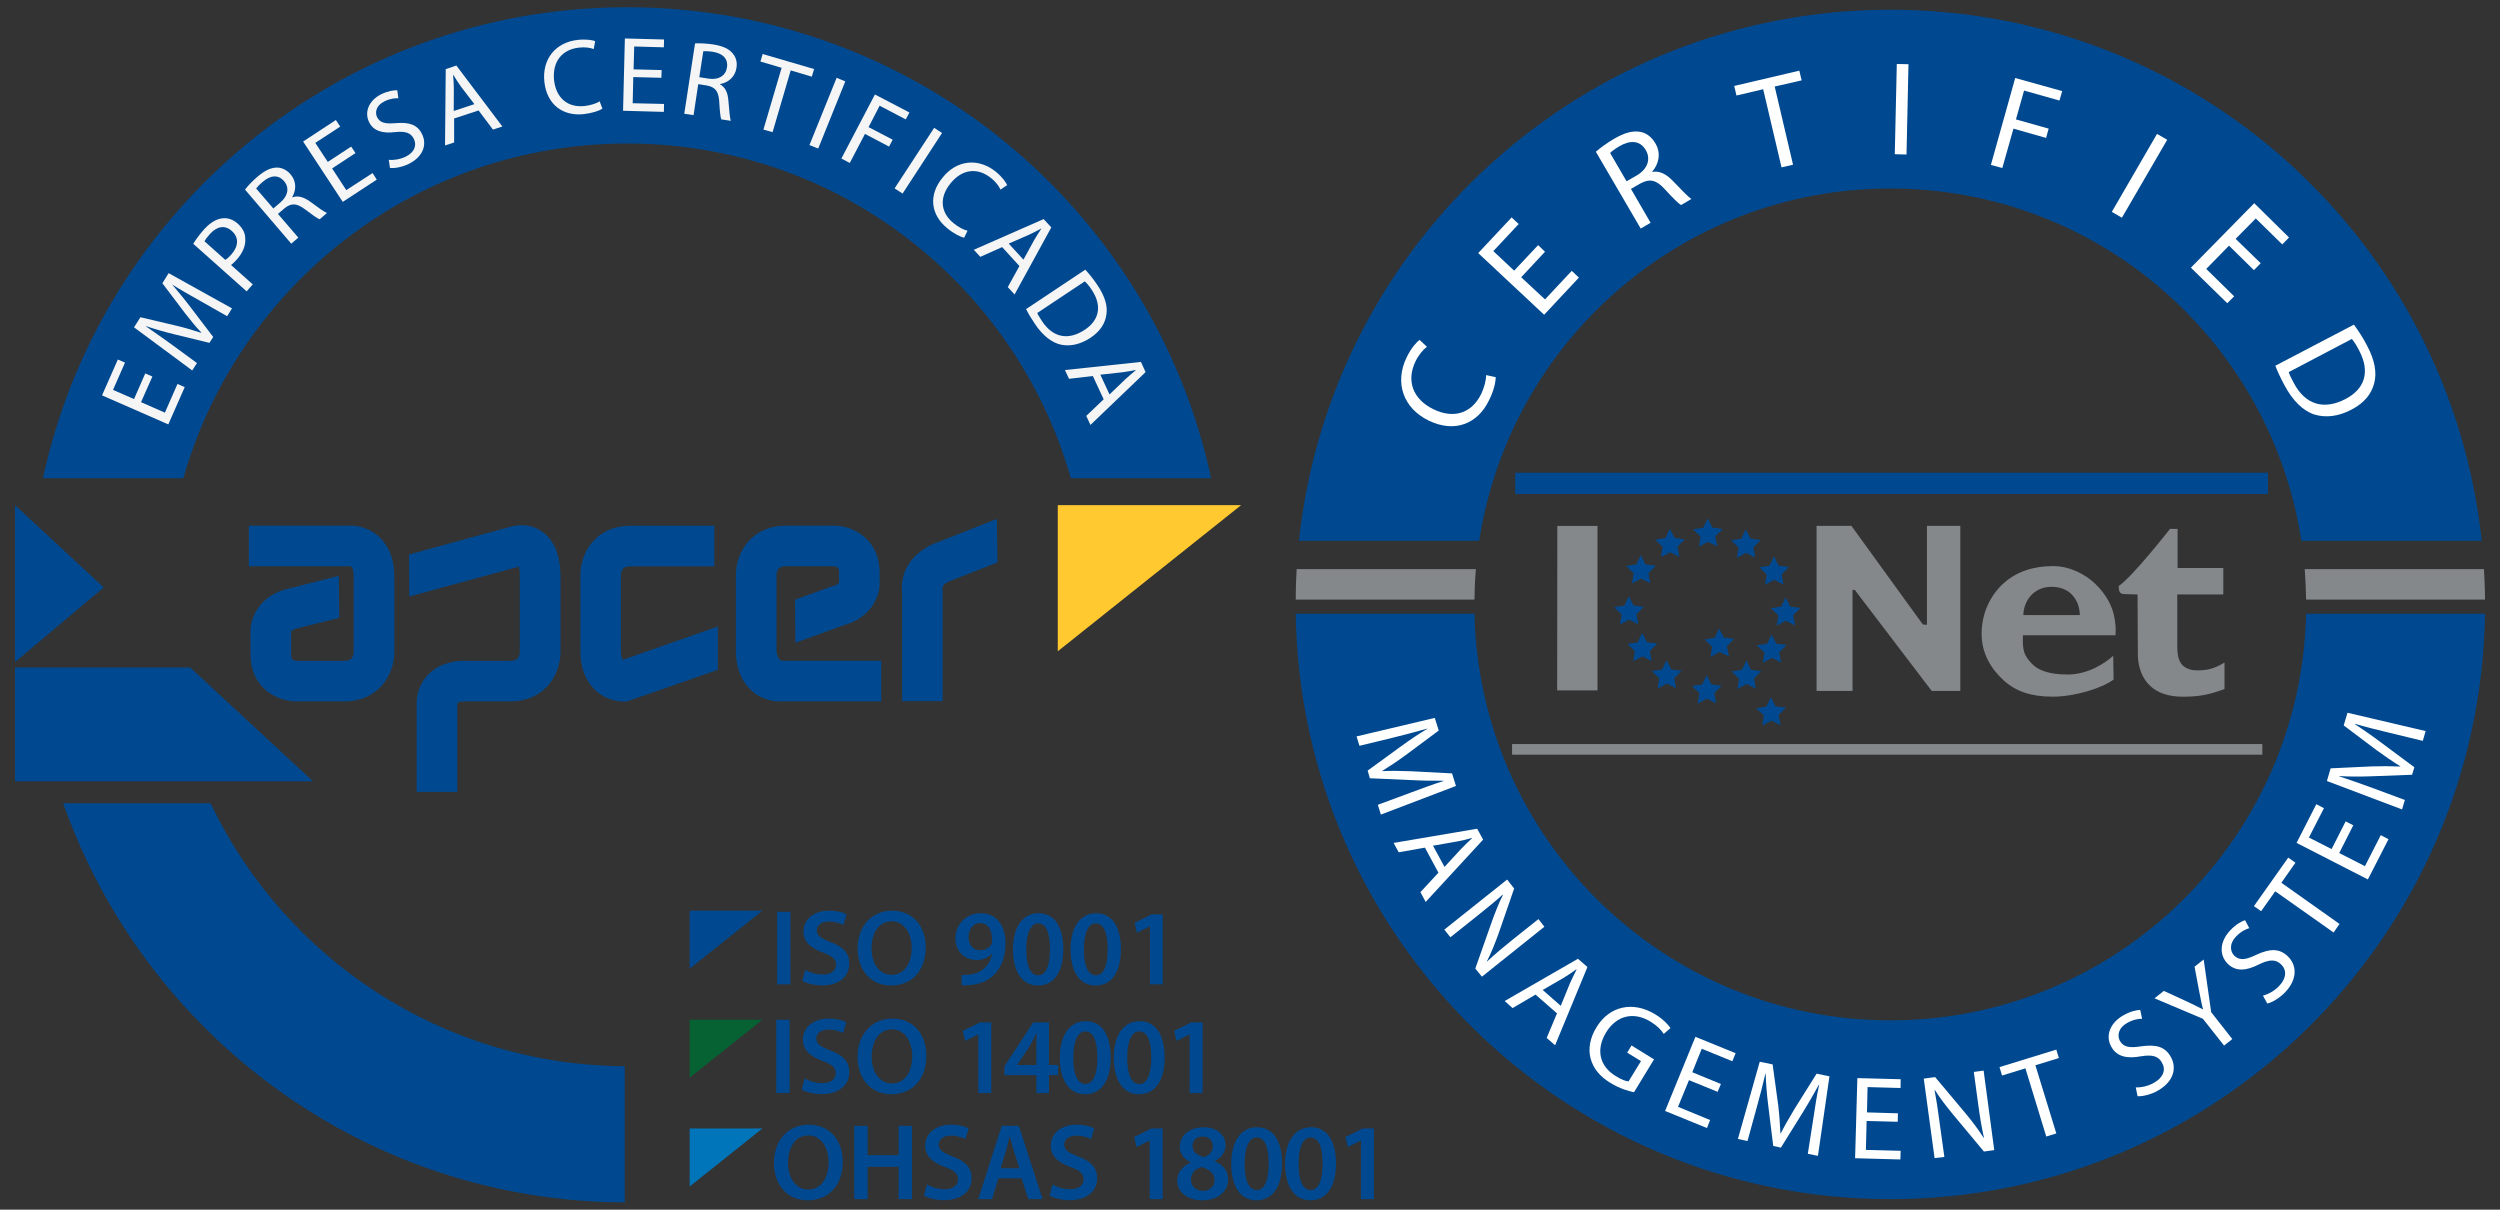 <?xml version="1.0" encoding="utf-8"?>
<!-- Generator: Adobe Illustrator 16.0.0, SVG Export Plug-In . SVG Version: 6.00 Build 0)  -->
<!DOCTYPE svg PUBLIC "-//W3C//DTD SVG 1.1//EN" "http://www.w3.org/Graphics/SVG/1.1/DTD/svg11.dtd">
<svg version="1.1" id="Artes" xmlns="http://www.w3.org/2000/svg" xmlns:xlink="http://www.w3.org/1999/xlink" x="0px" y="0px"
	 width="250.219px" height="121.073px" viewBox="0 0 250.219 121.073" enable-background="new 0 0 250.219 121.073"
	 xml:space="preserve">
<rect x="0" y="0" width="250.219" height="121.073" fill="#333333" stroke="none"/>
<g>
	<polygon fill="#004990" points="1.5,66.814 1.5,78.202 31.329,78.202 19.043,66.814 	"/>
	<polygon fill="#004990" points="1.5,50.559 1.5,66.266 10.38,58.794 	"/>
	<path fill="#004990" d="M24.906,56.67c0,0,10.013,0,10.18,0c0.293,0.062,0.314,0.918,0.314,1.012c0,0,0,7.503,0,7.577
		c-0.043,0.883-0.661,0.883-1.007,0.883c0,0-4.596,0-4.693,0c-0.559-0.041-0.559-0.351-0.559-0.679c0,0,0-2.01,0-2.239
		c0.043-0.101,0.259-0.256,0.645-0.349c0.012-0.012,4.17-1.039,4.17-1.039l-0.047-4.196l-5.097,1.288
		c-2.959,0.71-3.74,3.05-3.74,4.175v2.36c0,3.464,2.729,4.731,4.566,4.74h4.755c3.705,0,5.076-2.927,5.076-4.906v-7.615
		c0-2.021-0.771-3.207-1.411-3.845c-1.187-1.176-2.627-1.226-2.902-1.226h-10.25V56.67z"/>
	<path fill="#004990" d="M73.652,57.515v7.608c0,2.03,0.768,3.216,1.408,3.845c1.184,1.195,2.61,1.235,2.896,1.235h10.245v-4.062
		c0,0-9.69,0-9.874,0c-0.494,0-0.609-0.915-0.609-1.019c0,0,0-7.494,0-7.576c0.043-0.877,0.66-0.877,1.021-0.877
		c0,0,4.574,0,4.663,0c0.572,0.03,0.572,0.342,0.572,0.682c0,0,0,0.773,0,0.968c-0.047,0.103-0.238,0.26-0.649,0.363l-0.104,0.019
		l-3.646,1.318l0.029,4.311c0,0,4.805-1.733,4.851-1.754c2.817-0.761,3.585-3.011,3.585-4.122c0-0.011,0-1.103,0-1.103
		c0-3.463-2.735-4.741-4.561-4.741h-4.74C74.998,52.611,73.652,55.537,73.652,57.515z"/>
	<path fill="#004990" d="M51.23,52.683l0.046-0.011l-10.333,2.823l0.021,4.206c0,0,10.204-2.782,10.968-2.988
		c0.051,0.187,0.092,0.484,0.092,0.97c0,0,0,7.503,0,7.577c-0.041,0.883-0.65,0.883-1.005,0.883h-4.735
		c-0.336,0-2.106,0.052-3.38,1.33c-0.783,0.774-1.206,1.824-1.206,3.021v8.771h4.071v-8.771c0-0.094,0.02-0.136,0.02-0.146
		c0.082-0.071,0.342-0.135,0.515-0.144c0.061,0,4.716,0,4.716,0c3.715,0,5.076-2.927,5.076-4.906v-7.615
		c0-2.052-0.588-3.536-1.74-4.402C52.986,52.25,51.519,52.611,51.23,52.683z"/>
	<path fill="#004990" d="M63.16,52.621c-3.735,0-5.07,2.937-5.07,4.906v7.606c0,2.021,0.746,3.206,1.396,3.854
		c1.186,1.177,2.607,1.226,2.895,1.226h0.346l9.121-3.174v-4.327c0,0-8.433,2.949-9.526,3.329c-0.165-0.239-0.181-0.824-0.181-0.907
		c0,0,0-7.493,0-7.576c0.047-0.876,0.653-0.876,1.021-0.876h8.332v-4.061H63.16z"/>
	<path fill="#004990" d="M93.488,54.414l-0.041,0.011l-0.053,0.021c-2.489,1.123-3.133,3.06-3.133,4.37c0,0.155,0,0.287,0.031,0.421
		c0,0.278,0,10.938,0,10.938h4.05V58.928c0,0-0.01-0.072-0.01-0.145c0-0.111,0.144-0.361,0.712-0.616
		c0.134-0.053,4.79-1.878,4.79-1.878l-0.06-4.349L93.488,54.414z"/>
	<polygon fill="#066232" points="69.029,107.865 69.029,102.062 76.308,102.062 	"/>
	<polygon fill="#0075BA" points="69.029,118.75 69.029,112.947 76.308,112.947 	"/>
	<path fill="#004990" d="M62.769,14.363c21.097,0,38.897,14.151,44.407,33.496h14.046c-5.81-26.942-29.773-47.133-58.453-47.133
		c-28.689,0-52.652,20.191-58.466,47.133h14.048C23.856,28.514,41.656,14.363,62.769,14.363z"/>
	<path fill="#004990" d="M21.072,80.398H6.328c8.158,23.2,30.226,39.847,56.197,39.949v-13.635
		C44.237,106.619,28.463,95.889,21.072,80.398z"/>
	<g>
		<polygon fill-rule="evenodd" clip-rule="evenodd" fill="#004990" points="172.542,63.813 173.575,63.938 172.838,64.691 
			173.052,65.709 172.107,65.248 171.2,65.75 171.355,64.722 170.593,64.01 171.613,63.834 172.057,62.896 172.542,63.813 		"/>
		<polygon fill-rule="evenodd" clip-rule="evenodd" fill="#004990" points="174.056,67.926 173.304,67.206 174.343,67.039 
			174.793,66.101 175.255,67.039 176.293,67.174 175.56,67.905 175.734,68.937 174.822,68.453 173.9,68.958 174.056,67.926 		"/>
		<polygon fill-rule="evenodd" clip-rule="evenodd" fill="#004990" points="176.596,65.307 175.828,64.585 176.869,64.433 
			177.312,63.495 177.78,64.423 178.812,64.555 178.075,65.297 178.277,66.319 177.342,65.843 176.425,66.339 176.596,65.307 		"/>
		<polygon fill-rule="evenodd" clip-rule="evenodd" fill="#004990" points="177.993,61.597 177.239,60.875 178.277,60.712 
			178.709,59.784 179.178,60.712 180.207,60.846 179.471,61.577 179.673,62.608 178.74,62.133 177.829,62.618 177.993,61.597 		"/>
		<polygon fill-rule="evenodd" clip-rule="evenodd" fill="#004990" points="176.828,57.496 176.085,56.774 177.102,56.622 
			177.556,55.683 178.015,56.61 179.054,56.742 178.324,57.484 178.498,58.507 177.57,58.031 176.654,58.528 176.828,57.496 		"/>
		<polygon fill-rule="evenodd" clip-rule="evenodd" fill="#004990" points="174.013,54.796 173.261,54.074 174.283,53.919 
			174.735,52.982 175.199,53.91 176.231,54.044 175.498,54.785 175.672,55.814 174.762,55.332 173.851,55.825 174.013,54.796 		"/>
		<polygon fill-rule="evenodd" clip-rule="evenodd" fill="#004990" points="170.2,53.703 169.447,52.982 170.47,52.815 
			170.923,51.878 171.387,52.807 172.421,52.951 171.685,53.682 171.88,54.703 170.954,54.229 170.037,54.723 170.2,53.703 		"/>
		<polygon fill-rule="evenodd" clip-rule="evenodd" fill="#004990" points="166.409,54.733 165.656,54.013 166.692,53.847 
			167.131,52.92 167.604,53.847 168.623,53.982 167.887,54.723 168.089,55.745 167.16,55.27 166.242,55.754 166.409,54.733 		"/>
		<polygon fill-rule="evenodd" clip-rule="evenodd" fill="#004990" points="163.513,57.374 162.745,56.65 163.774,56.498 
			164.223,55.557 164.698,56.486 165.727,56.622 164.995,57.362 165.172,58.381 164.244,57.908 163.33,58.403 163.513,57.374 		"/>
		<polygon fill-rule="evenodd" clip-rule="evenodd" fill="#004990" points="162.307,61.486 161.556,60.772 162.578,60.61 
			163.028,59.67 163.492,60.598 164.527,60.734 163.79,61.474 163.977,62.493 163.048,62.019 162.13,62.514 162.307,61.486 		"/>
		<polygon fill-rule="evenodd" clip-rule="evenodd" fill="#004990" points="163.623,65.167 162.892,64.444 163.914,64.29 
			164.362,63.338 164.832,64.268 165.882,64.413 165.13,65.145 165.304,66.164 164.396,65.689 163.482,66.183 163.623,65.167 		"/>
		<polygon fill-rule="evenodd" clip-rule="evenodd" fill="#004990" points="166.073,67.885 165.325,67.164 166.357,67.009 
			166.796,66.072 167.274,66.998 168.314,67.133 167.573,67.874 167.757,68.896 166.842,68.412 165.913,68.917 166.073,67.885 		"/>
		<polygon fill-rule="evenodd" clip-rule="evenodd" fill="#004990" points="170.098,69.379 169.335,68.668 170.364,68.504 
			170.814,67.566 171.284,68.495 172.312,68.637 171.582,69.371 171.768,70.4 170.852,69.924 169.912,70.421 170.098,69.379 		"/>
		<polygon fill-rule="evenodd" clip-rule="evenodd" fill="#004990" points="177.718,70.698 178.755,70.823 178.015,71.563 
			178.215,72.585 177.28,72.123 176.38,72.626 176.533,71.595 175.766,70.895 176.786,70.719 177.239,69.783 177.718,70.698 		"/>
	</g>
	<path fill-rule="evenodd" clip-rule="evenodd" fill="#004990" d="M189.199,102.125c-22.689,0-41.128-18.142-41.624-40.7h-17.89
		c0.494,32.433,26.95,58.593,59.514,58.593c32.566,0,59.024-26.16,59.52-58.593h-17.905
		C230.319,83.983,211.87,102.125,189.199,102.125L189.199,102.125z"/>
	<path fill-rule="evenodd" clip-rule="evenodd" fill="#004990" d="M189.199,18.867c20.827,0,38.09,15.294,41.139,35.259h18.05
		c-3.187-29.879-28.467-53.152-59.188-53.152c-30.728,0-56.021,23.272-59.185,53.152h18.036
		C151.112,34.161,168.371,18.867,189.199,18.867L189.199,18.867z"/>
	<g>
		<polygon fill-rule="evenodd" clip-rule="evenodd" fill="#84888B" points="159.889,69.101 155.853,69.101 155.868,52.641 
			159.889,52.641 159.889,69.101 		"/>
		<polygon fill-rule="evenodd" clip-rule="evenodd" fill="#84888B" points="151.339,74.471 151.339,75.535 226.431,75.535 
			226.431,74.471 151.339,74.471 		"/>
		<polygon fill-rule="evenodd" clip-rule="evenodd" fill="#84888B" points="192.863,52.63 196.204,52.63 196.204,69.152 
			193.339,69.152 185.64,59.042 185.415,59.042 185.415,69.152 181.817,69.152 181.817,52.63 185.302,52.63 192.452,62.503 
			192.863,62.536 192.863,52.63 		"/>
		<path fill-rule="evenodd" clip-rule="evenodd" fill="#84888B" d="M213.942,59.497c0,0-1.256-0.021-1.473-0.053
			c-0.171-0.031-0.171-0.031-0.294-0.176c-0.123-0.135-0.123-0.616-0.123-0.616c1.304-0.824,5.146-5.722,5.146-5.722l0.752,0.011
			v3.906h4.576v2.65h-4.607v5.226c0,1.111,0.259,1.659,0.65,1.967c0.567,0.454,1.3,0.423,1.813,0.392
			c0.511-0.021,1.299-0.163,2.264-0.773v2.651c-1.645,0.627-2.727,0.771-4.171,0.771c-1.421,0-2.535-0.371-3.303-1.113
			c-0.763-0.731-1.15-1.793-1.197-2.946L213.942,59.497L213.942,59.497z"/>
		<path fill-rule="evenodd" clip-rule="evenodd" fill="#84888B" d="M211.737,63.587c0.061-0.765-0.04-1.392-0.102-1.741
			c-0.198-1.154-0.826-2.35-1.895-3.382c-0.955-0.938-2.529-1.805-4.249-1.805c-1.888,0-3.613,0.506-4.968,1.732
			c-1.352,1.226-2.188,3.042-2.188,5.03c0,2.01,0.96,3.522,2.188,4.659c1.22,1.122,2.791,1.648,4.915,1.648
			c2.262,0,4.963-0.864,6.106-1.71l-0.037-2.381c-0.762,0.68-2.452,1.874-4.569,1.874c-1.892,0-2.964-0.442-3.571-1.08
			c-0.804-0.825-0.965-1.394-0.892-2.846H211.737z M205.33,58.731c2.005,0,2.819,1.496,2.835,2.827h-5.651
			C202.523,60.227,203.486,58.731,205.33,58.731z"/>
		<path fill-rule="evenodd" clip-rule="evenodd" fill="#84888B" d="M230.675,56.96c0.076,0.999,0.117,2.021,0.139,3.05h17.905
			c0-1.029-0.053-2.051-0.104-3.05H230.675L230.675,56.96z"/>
		<path fill-rule="evenodd" clip-rule="evenodd" fill="#84888B" d="M147.717,56.96h-17.938c-0.062,0.999-0.093,2.021-0.093,3.05
			h17.89C147.587,58.981,147.628,57.959,147.717,56.96L147.717,56.96z"/>
	</g>
	<path fill-rule="evenodd" clip-rule="evenodd" fill="#004990" d="M151.655,49.447h75.34v-2.135h-75.34V49.447z"/>
	<g>
		<path fill="#FFFFFF" d="M149.701,37.749c0,0.463-0.175,1.348-0.675,2.328c-1.107,2.298-3.388,3.309-6.045,2.011
			c-2.536-1.237-3.422-3.792-2.195-6.319c0.485-0.99,1.018-1.545,1.294-1.751l0.736,0.69c-0.376,0.288-0.811,0.784-1.144,1.463
			c-0.914,1.896-0.315,3.762,1.803,4.792c1.995,0.969,3.808,0.433,4.771-1.525c0.31-0.658,0.496-1.371,0.496-1.896L149.701,37.749z"
			/>
		<path fill="#FFFFFF" d="M154.637,25.194l-2.385,2.556l2.385,2.216l2.673-2.856l0.718,0.672l-3.479,3.721l-6.599-6.173l3.343-3.568
			L152,22.422l-2.535,2.711l2.082,1.958l2.4-2.556L154.637,25.194z"/>
		<path fill="#FFFFFF" d="M159.725,15.187c0.458-0.403,1.159-0.907,1.831-1.298c1.081-0.629,1.905-0.835,2.657-0.682
			c0.577,0.113,1.112,0.516,1.467,1.135c0.604,1.009,0.338,2.082-0.314,2.835l0.021,0.03c0.716-0.134,1.394,0.216,2.062,0.917
			c0.886,0.928,1.52,1.577,1.836,1.793l-1.032,0.607c-0.271-0.155-0.829-0.72-1.606-1.565c-0.848-0.949-1.516-1.104-2.444-0.608
			l-0.964,0.555l1.966,3.391l-0.99,0.578L159.725,15.187z M162.799,18.146l1.038-0.598c1.065-0.629,1.406-1.618,0.893-2.515
			c-0.589-0.999-1.567-1.021-2.637-0.403c-0.488,0.29-0.808,0.536-0.941,0.681L162.799,18.146z"/>
		<path fill="#FFFFFF" d="M176.472,8.931l-2.673,0.629l-0.224-0.96l6.514-1.526l0.233,0.969l-2.697,0.619l1.836,7.823l-1.152,0.267
			L176.472,8.931z"/>
		<path fill="#FFFFFF" d="M191.015,6.426l-0.196,9.039l-1.175-0.031l0.202-9.029L191.015,6.426z"/>
		<path fill="#FFFFFF" d="M201.697,7.807l4.7,1.31l-0.27,0.947l-3.542-1l-0.814,2.887l3.276,0.926l-0.258,0.928l-3.268-0.928
			l-1.113,3.938l-1.144-0.309L201.697,7.807z"/>
		<path fill="#FFFFFF" d="M216.91,13.99l-4.534,7.802l-1.009-0.587l4.523-7.802L216.91,13.99z"/>
		<path fill="#FFFFFF" d="M225.589,27.039l-2.493-2.452l-2.279,2.329l2.795,2.742l-0.692,0.691l-3.639-3.557l6.34-6.453l3.483,3.433
			l-0.681,0.69l-2.646-2.597l-2.019,2.041l2.512,2.442L225.589,27.039z"/>
		<path fill="#FFFFFF" d="M235.596,32.492c0.435,0.587,0.898,1.288,1.325,2.113c0.778,1.474,0.984,2.71,0.707,3.752
			c-0.275,1.071-0.98,1.968-2.289,2.648c-1.284,0.681-2.575,0.825-3.689,0.484c-1.156-0.372-2.189-1.393-3.01-2.947
			c-0.396-0.744-0.692-1.361-0.906-1.938L235.596,32.492z M229.074,37.243c0.082,0.288,0.282,0.67,0.493,1.062
			c1.154,2.215,3.03,2.762,5.195,1.628c1.875-0.979,2.514-2.669,1.359-4.854c-0.268-0.536-0.526-0.908-0.731-1.155L229.074,37.243z"
			/>
	</g>
	<g>
		<path fill="#FFFFFF" d="M141.209,79.325c1.049-0.391,2.338-0.866,3.267-1.154v-0.031c-0.969,0.011-2.035,0-3.204-0.062
			l-4.164-0.184l-0.224-0.765l3.272-2.381c0.959-0.7,1.861-1.308,2.701-1.803l-0.01-0.021c-0.966,0.277-2.249,0.618-3.425,0.908
			l-3.359,0.814l-0.287-0.939l7.827-1.854l0.397,1.266l-3.299,2.453c-0.845,0.619-1.622,1.135-2.358,1.59v0.02
			c0.84-0.041,1.784-0.031,2.854,0.011l4.134,0.216l0.392,1.258l-7.516,2.864l-0.302-0.979L141.209,79.325z"/>
		<path fill="#FFFFFF" d="M142.618,84.839l-2.626,0.465l-0.505-0.939l8.358-1.42l0.597,1.091l-5.75,6.235l-0.525-0.979l1.803-1.946
			L142.618,84.839z M144.578,86.766l1.66-1.802c0.377-0.392,0.731-0.724,1.092-1.062l-0.01-0.031
			c-0.476,0.134-0.97,0.258-1.474,0.349l-2.422,0.423L144.578,86.766z"/>
		<path fill="#FFFFFF" d="M144.558,93.043l6.287-5.011l0.702,0.898l-1.572,4.546c-0.377,1.03-0.739,1.937-1.156,2.74l0.025,0.011
			c0.783-0.731,1.538-1.359,2.505-2.144l2.63-2.092l0.596,0.764l-6.254,4.998l-0.662-0.814l1.599-4.534
			c0.355-0.991,0.729-1.981,1.167-2.836l-0.032-0.02c-0.753,0.68-1.5,1.286-2.546,2.122l-2.68,2.134L144.558,93.043z"/>
		<path fill="#FFFFFF" d="M153.689,99.546l-2.299,1.351l-0.788-0.71l7.332-4.226l0.95,0.823l-3.237,7.833l-0.844-0.731l1.033-2.463
			L153.689,99.546z M156.213,100.67l0.919-2.257c0.228-0.506,0.448-0.938,0.66-1.361l-0.029-0.031
			c-0.372,0.279-0.811,0.568-1.243,0.836l-2.118,1.226L156.213,100.67z"/>
		<path fill="#FFFFFF" d="M163.544,109.319c-0.484-0.093-1.414-0.353-2.352-0.927c-1.029-0.63-1.72-1.414-1.996-2.464
			c-0.251-0.938-0.06-2.072,0.606-3.135c1.246-2.041,3.574-2.668,5.868-1.269c0.8,0.485,1.314,1.054,1.526,1.372l-0.678,0.589
			c-0.252-0.402-0.626-0.804-1.316-1.228c-1.659-1.022-3.391-0.65-4.443,1.061c-1.062,1.743-0.659,3.403,0.947,4.379
			c0.568,0.363,1.022,0.518,1.29,0.537l1.247-2.029l-1.383-0.846l0.433-0.721l2.253,1.392L163.544,109.319z"/>
		<path fill="#FFFFFF" d="M171.911,109.278l-2.865-1.167l-1.097,2.671l3.21,1.32l-0.308,0.803l-4.196-1.711l3.036-7.42l4.023,1.638
			l-0.328,0.804l-3.063-1.247l-0.947,2.35l2.866,1.176L171.911,109.278z"/>
		<path fill="#FFFFFF" d="M181.487,111.987c0.159-1.092,0.37-2.442,0.587-3.412h-0.031c-0.468,0.836-0.994,1.784-1.606,2.765
			l-2.19,3.523l-0.768-0.166l-0.495-4.009c-0.155-1.185-0.228-2.255-0.268-3.246h-0.021c-0.223,0.979-0.547,2.278-0.88,3.443
			l-0.913,3.317l-0.96-0.206l2.185-7.729l1.29,0.268l0.559,4.08c0.12,1.032,0.178,1.97,0.225,2.825h0.031
			c0.369-0.742,0.845-1.557,1.392-2.474l2.195-3.505l1.286,0.267l-1.152,7.959l-1.013-0.206L181.487,111.987z"/>
		<path fill="#FFFFFF" d="M189.938,112.276l-3.113-0.082l-0.071,2.896l3.48,0.092l-0.033,0.866l-4.529-0.123l0.227-8.02l4.336,0.114
			l-0.012,0.876l-3.304-0.092l-0.057,2.535l3.098,0.091L189.938,112.276z"/>
		<path fill="#FFFFFF" d="M193.629,115.915l-1.084-7.957l1.139-0.155l3.093,3.69c0.696,0.845,1.274,1.617,1.759,2.391l0.03-0.019
			c-0.229-1.053-0.392-2.013-0.558-3.239l-0.454-3.339l0.981-0.133l1.065,7.955l-1.035,0.145l-3.082-3.699
			c-0.669-0.814-1.32-1.648-1.829-2.463l-0.025,0.021c0.188,1.001,0.331,1.948,0.503,3.267l0.475,3.413L193.629,115.915z"/>
		<path fill="#FFFFFF" d="M202.719,106.927l-2.341,0.721l-0.251-0.843l5.685-1.754l0.256,0.846l-2.351,0.722l2.095,6.822
			l-1.007,0.311L202.719,106.927z"/>
		<path fill="#FFFFFF" d="M213.762,108.834c0.541,0.021,1.233-0.114,1.85-0.475c0.919-0.526,1.187-1.298,0.772-1.999
			c-0.35-0.65-0.947-0.824-2.093-0.64c-1.347,0.259-2.4,0.062-2.957-0.919c-0.64-1.081-0.18-2.4,1.178-3.173
			c0.699-0.403,1.313-0.535,1.699-0.547l0.185,0.886c-0.288-0.011-0.876,0.062-1.503,0.424c-0.949,0.547-0.971,1.317-0.717,1.793
			c0.376,0.638,0.971,0.721,2.148,0.537c1.453-0.198,2.354,0.02,2.935,1.04c0.615,1.062,0.363,2.453-1.274,3.392
			c-0.669,0.391-1.526,0.596-2.042,0.566L213.762,108.834z"/>
		<path fill="#FFFFFF" d="M222.601,104.65l-2.115-2.682l-4.847-2.05l0.933-0.742l2.267,1.042c0.598,0.288,1.093,0.523,1.638,0.803
			l0.021-0.01c-0.159-0.547-0.246-1.134-0.388-1.793l-0.463-2.464l0.912-0.721l0.753,5.276l2.112,2.688L222.601,104.65z"/>
		<path fill="#FFFFFF" d="M226.493,99.651c0.523-0.136,1.146-0.465,1.632-0.981c0.736-0.771,0.764-1.596,0.18-2.151
			c-0.535-0.516-1.154-0.505-2.204,0c-1.233,0.638-2.284,0.752-3.095-0.021c-0.911-0.856-0.87-2.249,0.214-3.381
			c0.554-0.589,1.106-0.897,1.482-1.021l0.423,0.803c-0.282,0.073-0.811,0.301-1.324,0.835c-0.748,0.794-0.55,1.549-0.165,1.93
			c0.541,0.503,1.145,0.402,2.221-0.114c1.325-0.609,2.259-0.648,3.114,0.155c0.887,0.846,1.044,2.246-0.265,3.618
			c-0.535,0.556-1.282,1.009-1.776,1.121L226.493,99.651z"/>
		<path fill="#FFFFFF" d="M227.724,89.208l-1.414,1.99l-0.721-0.504l3.433-4.854l0.723,0.504l-1.408,2.009l5.821,4.123l-0.595,0.855
			L227.724,89.208z"/>
		<path fill="#FFFFFF" d="M235.535,82.602l-1.409,2.775l2.574,1.315l1.585-3.101l0.774,0.402l-2.064,4.028l-7.138-3.658l1.979-3.873
			l0.762,0.401l-1.506,2.935l2.27,1.157l1.41-2.774L235.535,82.602z"/>
		<path fill="#FFFFFF" d="M239.05,73.317c-1.082-0.257-2.402-0.589-3.351-0.876l-0.009,0.03c0.804,0.536,1.689,1.143,2.628,1.848
			l3.329,2.473l-0.228,0.751l-4.052,0.153c-1.188,0.042-2.266,0.042-3.242-0.021l-0.013,0.021c0.964,0.312,2.223,0.763,3.359,1.175
			l3.225,1.198l-0.282,0.946l-7.52-2.845l0.373-1.268l4.111-0.195c1.042-0.029,1.979-0.029,2.84,0.011l0.015-0.03
			c-0.722-0.434-1.483-0.97-2.36-1.598l-3.298-2.484l0.38-1.267l7.819,1.832l-0.282,0.98L239.05,73.317z"/>
	</g>
	<g>
		<path fill="#F5F5F5" d="M15.251,37.686l-1.135,2.566l2.387,1.05l1.262-2.875l0.722,0.321l-1.641,3.729l-6.633-2.906l1.582-3.588
			l0.717,0.31l-1.2,2.731l2.103,0.917l1.124-2.567L15.251,37.686z"/>
		<path fill="#F5F5F5" d="M19.954,30.069c-0.87-0.484-1.953-1.103-2.699-1.576v0.012c0.557,0.668,1.185,1.41,1.817,2.246
			l2.268,2.978l-0.38,0.587l-3.547-0.865c-1.04-0.257-1.972-0.526-2.813-0.815v0.021c0.734,0.506,1.721,1.207,2.612,1.845l2.5,1.836
			l-0.474,0.741l-5.824-4.318l0.64-1.01l3.618,0.854c0.917,0.217,1.717,0.464,2.446,0.702l0.037-0.021
			c-0.531-0.547-1.071-1.206-1.659-1.968l-2.246-2.969l0.629-1.01l6.339,3.525l-0.485,0.783L19.954,30.069z"/>
		<path fill="#F5F5F5" d="M19.342,24.401c0.236-0.392,0.585-0.875,1.08-1.443c0.631-0.68,1.237-1.041,1.816-1.103
			c0.516-0.073,1.061,0.092,1.544,0.516c0.485,0.432,0.753,0.927,0.762,1.453c0.078,0.722-0.255,1.505-0.863,2.176
			c-0.2,0.216-0.382,0.401-0.557,0.524l2.174,1.939l-0.613,0.699L19.342,24.401z M22.546,26.009c0.187-0.103,0.382-0.289,0.59-0.516
			c0.75-0.845,0.802-1.72,0.061-2.38c-0.717-0.639-1.516-0.444-2.205,0.329c-0.27,0.299-0.45,0.557-0.528,0.702L22.546,26.009z"/>
		<path fill="#F5F5F5" d="M24.525,18.98c0.279-0.381,0.757-0.876,1.241-1.289c0.765-0.65,1.376-0.928,1.995-0.918
			c0.463,0.011,0.957,0.248,1.317,0.671c0.621,0.722,0.569,1.598,0.168,2.287l0.016,0.021c0.535-0.207,1.137-0.031,1.771,0.422
			c0.818,0.608,1.407,1.031,1.689,1.145l-0.727,0.628c-0.236-0.082-0.742-0.442-1.474-1c-0.823-0.619-1.37-0.64-2.029-0.112
			l-0.671,0.577l2.036,2.37l-0.706,0.608L24.525,18.98z M27.358,20.866l0.734-0.629c0.747-0.649,0.885-1.474,0.34-2.103
			c-0.609-0.71-1.394-0.576-2.145,0.074c-0.339,0.286-0.556,0.524-0.649,0.659L27.358,20.866z"/>
		<path fill="#F5F5F5" d="M35.579,15.321l-2.339,1.535l1.417,2.175l2.633-1.711l0.417,0.659l-3.401,2.227l-3.969-6.041l3.279-2.153
			l0.432,0.66l-2.489,1.628l1.247,1.906l2.341-1.534L35.579,15.321z"/>
		<path fill="#F5F5F5" d="M38.913,16.001c0.473,0.041,1.104-0.042,1.69-0.32c0.86-0.423,1.145-1.114,0.823-1.773
			c-0.298-0.608-0.823-0.794-1.853-0.689c-1.248,0.154-2.182-0.084-2.629-0.99c-0.496-1.01-0.033-2.185,1.225-2.804
			c0.661-0.318,1.237-0.403,1.593-0.392l0.108,0.805c-0.271-0.021-0.793,0.009-1.38,0.3c-0.889,0.432-0.959,1.133-0.754,1.576
			c0.3,0.597,0.84,0.701,1.909,0.608c1.317-0.102,2.133,0.145,2.596,1.104c0.494,0.989,0.177,2.236-1.351,2.989
			c-0.633,0.31-1.4,0.452-1.86,0.392L38.913,16.001z"/>
		<path fill="#F5F5F5" d="M45.453,11.858v2.401l-0.912,0.298l0.072-7.638l1.062-0.36l4.606,6.102l-0.942,0.31l-1.44-1.917
			L45.453,11.858z M47.479,10.424L46.14,8.672c-0.285-0.401-0.528-0.782-0.747-1.145L45.346,7.54
			c0.047,0.432,0.077,0.895,0.077,1.361l-0.011,2.205L47.479,10.424z"/>
		<path fill="#F5F5F5" d="M60.295,10.878c-0.315,0.206-0.993,0.443-1.882,0.546c-2.02,0.217-3.68-0.896-3.931-3.257
			c-0.233-2.256,1.13-3.938,3.354-4.174c0.885-0.093,1.485,0.031,1.732,0.124l-0.144,0.793c-0.361-0.134-0.872-0.217-1.476-0.144
			c-1.681,0.185-2.679,1.381-2.495,3.257c0.202,1.762,1.343,2.783,3.083,2.586c0.572-0.071,1.141-0.247,1.485-0.462L60.295,10.878z"
			/>
		<path fill="#F5F5F5" d="M66.195,7.786l-2.812-0.071l-0.059,2.617l3.14,0.072l-0.021,0.795l-4.082-0.115l0.181-7.234l3.923,0.103
			l-0.021,0.783l-2.967-0.083l-0.062,2.289l2.807,0.071L66.195,7.786z"/>
		<path fill="#F5F5F5" d="M69.565,4.344c0.48-0.031,1.175,0.011,1.805,0.102c0.973,0.155,1.604,0.443,1.978,0.918
			c0.32,0.37,0.456,0.886,0.361,1.442c-0.15,0.939-0.855,1.464-1.639,1.608v0.031c0.516,0.278,0.773,0.835,0.83,1.607
			c0.089,1.031,0.149,1.743,0.241,2.041l-0.949-0.144c-0.092-0.228-0.153-0.856-0.206-1.783c-0.061-1.021-0.389-1.443-1.234-1.609
			l-0.867-0.134l-0.469,3.103l-0.929-0.144L69.565,4.344z M69.99,7.725l0.937,0.146c0.999,0.153,1.7-0.291,1.833-1.105
			c0.141-0.926-0.463-1.432-1.436-1.586c-0.448-0.062-0.77-0.062-0.933-0.052L69.99,7.725z"/>
		<path fill="#F5F5F5" d="M78.23,6.787l-2.12-0.629l0.222-0.752l5.149,1.504l-0.229,0.763l-2.112-0.628l-1.814,6.184l-0.917-0.258
			L78.23,6.787z"/>
		<path fill="#F5F5F5" d="M84.603,8.147l-2.71,6.721l-0.877-0.35l2.721-6.731L84.603,8.147z"/>
		<path fill="#F5F5F5" d="M87.57,9.456l3.454,1.805l-0.371,0.69l-2.613-1.372l-1.107,2.144l2.412,1.257l-0.361,0.692l-2.411-1.269
			l-1.52,2.907l-0.842-0.444L87.57,9.456z"/>
		<path fill="#F5F5F5" d="M94.287,13.311l-3.949,6.061l-0.8-0.517l3.96-6.059L94.287,13.311z"/>
		<path fill="#F5F5F5" d="M96.501,23.793c-0.371-0.083-1.02-0.392-1.692-0.949c-1.59-1.287-1.971-3.256-0.45-5.09
			c1.426-1.763,3.571-1.97,5.323-0.559c0.681,0.568,1.011,1.083,1.123,1.331l-0.669,0.454c-0.149-0.35-0.463-0.772-0.928-1.145
			c-1.331-1.083-2.886-0.949-4.069,0.516c-1.124,1.37-1.054,2.896,0.317,3.998c0.449,0.371,0.969,0.648,1.382,0.743L96.501,23.793z"
			/>
		<path fill="#F5F5F5" d="M100.301,24.731l-2.185,0.978L97.466,25l6.987-3.073l0.769,0.834l-3.675,6.71l-0.68-0.733l1.165-2.111
			L100.301,24.731z M102.434,25.989l1.061-1.939c0.25-0.422,0.48-0.792,0.723-1.153l-0.019-0.021
			c-0.373,0.206-0.774,0.422-1.207,0.618l-2.031,0.886L102.434,25.989z"/>
		<path fill="#F5F5F5" d="M108.628,26.988c0.392,0.433,0.826,0.969,1.23,1.577c0.748,1.125,1.022,2.092,0.873,2.948
			c-0.125,0.876-0.621,1.65-1.591,2.299c-0.992,0.65-1.996,0.876-2.929,0.69c-0.929-0.195-1.861-0.916-2.641-2.101
			c-0.375-0.558-0.659-1.032-0.871-1.464L108.628,26.988z M103.815,31.327c0.092,0.217,0.283,0.505,0.476,0.814
			c1.102,1.67,2.646,1.948,4.28,0.866c1.417-0.937,1.784-2.35,0.706-3.989c-0.268-0.412-0.514-0.689-0.706-0.856L103.815,31.327z"/>
		<path fill="#F5F5F5" d="M109.38,37.634l-2.385,0.279l-0.407-0.876l7.606-0.814l0.463,1.021l-5.517,5.287l-0.419-0.906l1.742-1.66
			L109.38,37.634z M111.049,39.479l1.589-1.526c0.36-0.331,0.707-0.618,1.031-0.886l-0.01-0.031
			c-0.423,0.083-0.87,0.165-1.342,0.227l-2.186,0.237L111.049,39.479z"/>
	</g>
	<g>
		<g>
			<path fill="#004990" d="M79.03,102.066v7.334h-1.338v-7.334H79.03z"/>
			<path fill="#004990" d="M80.531,107.943c0.436,0.25,1.09,0.468,1.773,0.468c0.861,0,1.34-0.402,1.34-1.003
				c0-0.553-0.37-0.88-1.307-1.218c-1.207-0.436-1.979-1.076-1.979-2.133c0-1.197,1.001-2.111,2.588-2.111
				c0.796,0,1.383,0.175,1.763,0.371l-0.325,1.078c-0.26-0.142-0.771-0.348-1.458-0.348c-0.849,0-1.22,0.456-1.22,0.88
				c0,0.564,0.424,0.828,1.405,1.208c1.272,0.479,1.893,1.121,1.893,2.175c0,1.177-0.892,2.199-2.787,2.199
				c-0.771,0-1.575-0.217-1.979-0.458L80.531,107.943z"/>
			<path fill="#004990" d="M92.718,105.657c0,2.458-1.49,3.863-3.516,3.863c-2.066,0-3.373-1.577-3.373-3.731
				c0-2.252,1.416-3.843,3.482-3.843C91.456,101.946,92.718,103.568,92.718,105.657z M87.245,105.765
				c0,1.492,0.75,2.679,2.033,2.679c1.296,0,2.024-1.198,2.024-2.732c0-1.381-0.684-2.687-2.024-2.687
				C87.95,103.025,87.245,104.254,87.245,105.765z"/>
			<path fill="#004990" d="M97.916,103.537h-0.021l-1.296,0.651l-0.228-1.013l1.722-0.847h1.119v7.071h-1.296V103.537z"/>
			<path fill="#004990" d="M103.727,109.4v-1.795h-3.199v-0.869l2.885-4.407h1.577v4.265h0.915v1.012h-0.915v1.795H103.727z
				 M103.727,106.593v-1.925c0-0.403,0.012-0.816,0.045-1.229h-0.045c-0.22,0.445-0.403,0.805-0.621,1.196l-1.294,1.936l-0.01,0.022
				H103.727z"/>
			<path fill="#004990" d="M111.168,105.821c0,2.274-0.893,3.699-2.579,3.699c-1.633,0-2.503-1.479-2.513-3.634
				c0-2.2,0.935-3.678,2.591-3.678C110.375,102.208,111.168,103.731,111.168,105.821z M107.426,105.886
				c-0.012,1.719,0.468,2.611,1.206,2.611c0.783,0,1.197-0.958,1.197-2.654c0-1.645-0.391-2.613-1.197-2.613
				C107.915,103.23,107.414,104.111,107.426,105.886z"/>
			<path fill="#004990" d="M116.564,105.821c0,2.274-0.893,3.699-2.58,3.699c-1.632,0-2.503-1.479-2.513-3.634
				c0-2.2,0.938-3.678,2.591-3.678C115.771,102.208,116.564,103.731,116.564,105.821z M112.822,105.886
				c-0.012,1.719,0.466,2.611,1.207,2.611c0.783,0,1.196-0.958,1.196-2.654c0-1.645-0.392-2.613-1.196-2.613
				C113.312,103.23,112.811,104.111,112.822,105.886z"/>
			<path fill="#004990" d="M119.066,103.537h-0.023l-1.295,0.651l-0.229-1.013l1.721-0.847h1.122v7.071h-1.295V103.537z"/>
		</g>
		<g>
			<path fill="#004990" d="M84.347,116.275c0,2.458-1.489,3.861-3.513,3.861c-2.067,0-3.374-1.578-3.374-3.732
				c0-2.251,1.413-3.84,3.48-3.84C83.084,112.564,84.347,114.185,84.347,116.275z M78.873,116.382c0,1.491,0.751,2.678,2.034,2.678
				c1.294,0,2.023-1.196,2.023-2.731c0-1.382-0.685-2.688-2.023-2.688C79.583,113.641,78.873,114.87,78.873,116.382z"/>
			<path fill="#004990" d="M86.838,112.681v2.938h3.1v-2.938h1.338v7.336h-1.338v-3.232h-3.1v3.232h-1.341v-7.336H86.838z"/>
			<path fill="#004990" d="M92.778,118.558c0.433,0.25,1.088,0.469,1.771,0.469c0.859,0,1.34-0.403,1.34-1.003
				c0-0.554-0.369-0.879-1.307-1.218c-1.208-0.436-1.979-1.076-1.979-2.132c0-1.198,1.002-2.11,2.591-2.11
				c0.792,0,1.38,0.172,1.76,0.37l-0.326,1.075c-0.259-0.141-0.771-0.347-1.457-0.347c-0.849,0-1.218,0.457-1.218,0.882
				c0,0.563,0.425,0.826,1.402,1.207c1.272,0.479,1.894,1.12,1.894,2.176c0,1.177-0.892,2.197-2.786,2.197
				c-0.773,0-1.578-0.215-1.98-0.457L92.778,118.558z"/>
			<path fill="#004990" d="M99.924,117.938l-0.63,2.079h-1.382l2.35-7.336h1.708l2.383,7.336h-1.435l-0.663-2.079H99.924z
				 M102.024,116.926l-0.577-1.808c-0.14-0.444-0.261-0.945-0.369-1.368h-0.023c-0.106,0.423-0.215,0.935-0.347,1.368l-0.564,1.808
				H102.024z"/>
			<path fill="#004990" d="M105.342,118.558c0.437,0.25,1.087,0.469,1.773,0.469c0.861,0,1.338-0.403,1.338-1.003
				c0-0.554-0.37-0.879-1.305-1.218c-1.207-0.436-1.981-1.076-1.981-2.132c0-1.198,1.002-2.11,2.59-2.11
				c0.795,0,1.384,0.172,1.764,0.37l-0.326,1.075c-0.262-0.141-0.771-0.347-1.459-0.347c-0.849,0-1.22,0.457-1.22,0.882
				c0,0.563,0.425,0.826,1.406,1.207c1.272,0.479,1.892,1.12,1.892,2.176c0,1.177-0.893,2.197-2.785,2.197
				c-0.771,0-1.576-0.215-1.979-0.457L105.342,118.558z"/>
			<path fill="#004990" d="M115.068,114.153h-0.023l-1.293,0.65l-0.229-1.009l1.721-0.85h1.12v7.072h-1.295V114.153z"/>
			<path fill="#004990" d="M117.831,118.2c0-0.881,0.51-1.479,1.326-1.84v-0.031c-0.739-0.36-1.076-0.946-1.076-1.568
				c0-1.152,1.024-1.936,2.359-1.936c1.526,0,2.223,0.916,2.223,1.784c0,0.598-0.316,1.219-1.088,1.602v0.031
				c0.771,0.293,1.348,0.903,1.348,1.782c0,1.263-1.066,2.112-2.577,2.112C118.692,120.136,117.831,119.19,117.831,118.2z
				 M121.563,118.134c0-0.717-0.533-1.109-1.316-1.328c-0.665,0.197-1.047,0.654-1.047,1.239c-0.021,0.601,0.437,1.145,1.186,1.145
				C121.096,119.19,121.563,118.745,121.563,118.134z M119.355,114.705c0,0.578,0.479,0.926,1.15,1.112
				c0.479-0.143,0.883-0.534,0.883-1.067c0-0.489-0.293-0.999-1.013-0.999C119.702,113.75,119.355,114.195,119.355,114.705z"/>
			<path fill="#004990" d="M128.317,116.436c0,2.275-0.892,3.7-2.578,3.7c-1.633,0-2.5-1.479-2.512-3.634
				c0-2.199,0.934-3.678,2.588-3.678C127.522,112.825,128.317,114.346,128.317,116.436z M124.574,116.502
				c-0.01,1.72,0.469,2.611,1.208,2.611c0.783,0,1.197-0.958,1.197-2.656c0-1.643-0.391-2.609-1.197-2.609
				C125.064,113.848,124.564,114.728,124.574,116.502z"/>
			<path fill="#004990" d="M133.716,116.436c0,2.275-0.894,3.7-2.581,3.7c-1.63,0-2.503-1.479-2.513-3.634
				c0-2.199,0.937-3.678,2.59-3.678C132.921,112.825,133.716,114.346,133.716,116.436z M129.972,116.502
				c-0.012,1.72,0.467,2.611,1.208,2.611c0.783,0,1.196-0.958,1.196-2.656c0-1.643-0.392-2.609-1.196-2.609
				C130.462,113.848,129.96,114.728,129.972,116.502z"/>
			<path fill="#004990" d="M136.217,114.153h-0.023l-1.294,0.65l-0.228-1.009l1.72-0.85h1.12v7.072h-1.295V114.153z"/>
		</g>
	</g>
	<polygon fill="#004990" points="69.029,96.951 69.029,91.147 76.308,91.147 	"/>
	<g>
		<path fill="#004990" d="M79.109,91.259v7.258H77.78v-7.258H79.109z"/>
		<path fill="#004990" d="M80.599,97.082c0.417,0.24,1.067,0.455,1.747,0.455c0.846,0,1.332-0.392,1.332-0.988
			c0-0.546-0.378-0.866-1.311-1.208c-1.185-0.421-1.948-1.061-1.948-2.1c0-1.188,0.988-2.094,2.566-2.094
			c0.771,0,1.361,0.164,1.741,0.361l-0.317,1.071c-0.27-0.144-0.784-0.34-1.457-0.34c-0.83,0-1.199,0.443-1.199,0.866
			c0,0.557,0.418,0.813,1.397,1.195c1.259,0.474,1.854,1.112,1.854,2.155c0,1.163-0.864,2.172-2.74,2.172
			c-0.767,0-1.556-0.215-1.969-0.451L80.599,97.082z"/>
		<path fill="#004990" d="M92.652,94.817c0,2.432-1.474,3.822-3.469,3.822c-2.058,0-3.345-1.558-3.345-3.701
			c0-2.213,1.393-3.791,3.443-3.791C91.406,91.147,92.652,92.746,92.652,94.817z M87.231,94.919c0,1.484,0.746,2.647,2.02,2.647
			c1.278,0,1.999-1.173,1.999-2.698c0-1.361-0.689-2.649-1.999-2.649C87.916,92.219,87.231,93.434,87.231,94.919z"/>
		<path fill="#004990" d="M96.248,97.567c0.208,0.022,0.409,0.022,0.743-0.02c0.516-0.032,1.032-0.226,1.408-0.537
			c0.46-0.37,0.777-0.894,0.9-1.546l-0.02-0.01c-0.359,0.392-0.855,0.63-1.531,0.63c-1.218,0-2.126-0.886-2.126-2.175
			c0-1.341,1.034-2.505,2.533-2.505c1.619,0,2.487,1.278,2.487,2.979c0,1.503-0.492,2.566-1.216,3.256
			c-0.611,0.567-1.436,0.887-2.385,0.959c-0.298,0.029-0.597,0.029-0.795,0.02V97.567z M96.938,93.826
			c0.012,0.722,0.423,1.278,1.158,1.278c0.533,0,0.915-0.235,1.123-0.578c0.052-0.081,0.08-0.194,0.08-0.38
			c0.012-0.947-0.348-1.762-1.203-1.762C97.423,92.384,96.938,92.981,96.938,93.826z"/>
		<path fill="#004990" d="M106.421,94.98c0,2.248-0.883,3.659-2.543,3.659c-1.628,0-2.483-1.463-2.495-3.598
			c0-2.175,0.927-3.637,2.561-3.637C105.645,91.405,106.421,92.909,106.421,94.98z M102.722,95.042
			c-0.021,1.701,0.454,2.578,1.186,2.578c0.775,0,1.181-0.938,1.181-2.618c0-1.629-0.37-2.586-1.181-2.586
			C103.216,92.416,102.7,93.289,102.722,95.042z"/>
		<path fill="#004990" d="M112.189,94.98c0,2.248-0.872,3.659-2.55,3.659c-1.623,0-2.485-1.463-2.495-3.598
			c0-2.175,0.931-3.637,2.564-3.637C111.4,91.405,112.189,92.909,112.189,94.98z M108.482,95.042c0,1.701,0.465,2.578,1.19,2.578
			c0.791,0,1.192-0.938,1.192-2.618c0-1.629-0.392-2.586-1.192-2.586C108.967,92.416,108.482,93.289,108.482,95.042z"/>
		<path fill="#004990" d="M115.096,92.725h-0.027l-1.277,0.636l-0.226-0.997l1.701-0.844h1.101v6.997h-1.271V92.725z"/>
	</g>
	<polygon fill="#FFC92F" points="105.871,65.185 105.871,50.559 124.221,50.559 	"/>
</g>
</svg>

